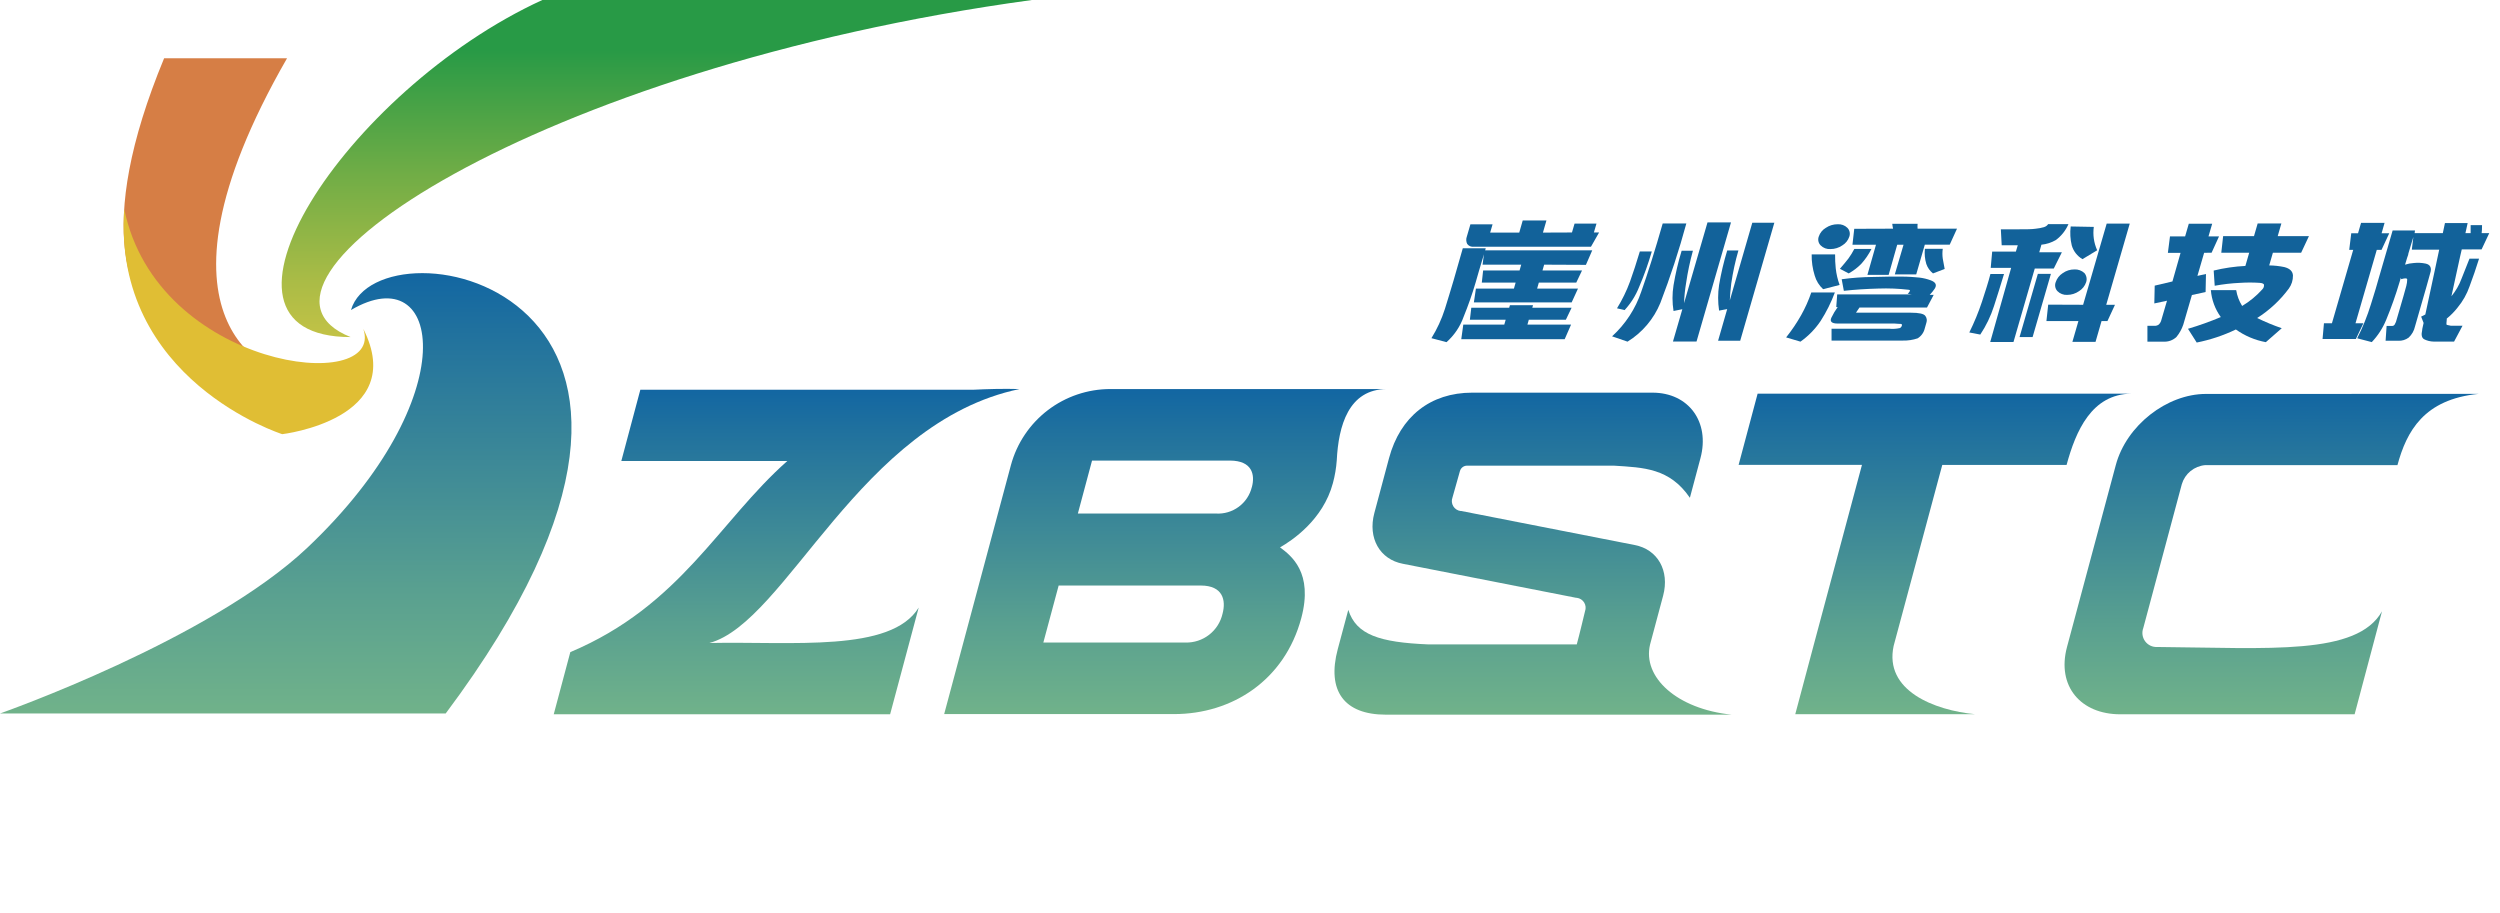 <svg width="126" height="46" viewBox="0 0 126 46" fill="none" xmlns="http://www.w3.org/2000/svg">
<g clip-path="url(#clip0_242_23)">
<path d="M35.754 32.407C39.641 31.36 43.335 21.288 51.383 19.608C50.553 19.585 49.786 19.608 49.048 19.643H32.273L31.315 23.233H39.682C36.227 26.292 34.301 30.526 28.744 32.867L27.908 36H44.862L46.302 30.622C44.913 32.899 39.909 32.318 35.754 32.407Z" fill="url(#paint0_linear_242_23)"/>
<path d="M67.178 24.35C67.28 23.973 67.345 23.587 67.373 23.197C67.459 21.476 67.96 19.608 69.908 19.608H55.962C54.821 19.608 53.711 19.984 52.805 20.677C51.899 21.371 51.246 22.345 50.949 23.447L47.586 35.99H59.175C62.1 35.99 64.745 34.285 65.584 31.155C66.201 28.853 65.07 28 64.514 27.588C65.102 27.25 66.68 26.215 67.178 24.35ZM61.615 30.935C61.519 31.354 61.281 31.727 60.942 31.991C60.603 32.255 60.183 32.394 59.753 32.385H52.584L53.356 29.511H60.526C61.631 29.514 61.8 30.245 61.615 30.935ZM63.093 24.548C62.996 24.947 62.762 25.299 62.432 25.543C62.101 25.787 61.696 25.907 61.286 25.883H54.324L55.039 23.213H62.001C63.106 23.223 63.266 23.913 63.093 24.558V24.548Z" fill="url(#paint1_linear_242_23)"/>
<path d="M83.164 32.481L83.822 30.022C84.157 28.767 83.551 27.687 82.379 27.467L73.651 25.755H73.616C73.54 25.746 73.467 25.72 73.403 25.678C73.339 25.637 73.285 25.582 73.246 25.517C73.206 25.452 73.182 25.378 73.174 25.302C73.167 25.226 73.177 25.15 73.204 25.078L73.581 23.74C73.603 23.662 73.65 23.594 73.714 23.545C73.779 23.496 73.857 23.469 73.938 23.469H81.338C82.848 23.565 84.148 23.593 85.17 25.088L85.703 23.092C86.192 21.272 85.109 19.79 83.286 19.79H74.197C72.096 19.79 70.569 20.994 70.007 23.092L69.266 25.861C68.931 27.116 69.538 28.195 70.71 28.416L79.441 30.13H79.473C79.548 30.14 79.621 30.166 79.685 30.207C79.749 30.248 79.803 30.304 79.843 30.369C79.882 30.434 79.907 30.507 79.914 30.583C79.921 30.659 79.911 30.736 79.885 30.807C79.885 30.807 79.591 32.04 79.469 32.478H71.99C69.525 32.375 68.353 31.995 67.954 30.737L67.424 32.714C66.862 34.815 67.743 36.019 69.844 36.019H87.274C84.509 35.735 82.768 34.125 83.164 32.481Z" fill="url(#paint2_linear_242_23)"/>
<path d="M112.72 19.854H111.184C109.201 19.854 107.167 21.451 106.636 23.44L104.177 32.608C103.647 34.592 104.877 36 106.857 36H118.673L120.052 30.811C118.794 33.046 114.39 32.656 108.725 32.608C108.607 32.615 108.49 32.592 108.383 32.542C108.276 32.491 108.184 32.415 108.114 32.32C108.044 32.225 107.999 32.114 107.983 31.997C107.967 31.88 107.981 31.761 108.022 31.651L109.964 24.401C110.041 24.143 110.193 23.914 110.401 23.743C110.61 23.572 110.865 23.468 111.133 23.443H120.831C121.294 21.738 122.163 20.122 124.925 19.851L112.72 19.854Z" fill="url(#paint3_linear_242_23)"/>
<path d="M95.44 32.551L97.89 23.434H104.139H104.155C104.618 21.728 105.417 19.86 107.422 19.841H93.441H88.584L87.626 23.43H93.843L91.439 32.404L90.481 35.997H99.553C97.484 35.799 94.952 34.806 95.44 32.551Z" fill="url(#paint4_linear_242_23)"/>
<path d="M17.689 15.626C22.278 12.918 23.485 20.023 15.508 27.588C10.593 32.248 0 35.959 0 35.959H22.463C38.568 14.434 19.081 10.861 17.689 15.626Z" fill="url(#paint5_linear_242_23)"/>
<path d="M17.673 16.989C9.319 16.989 17.404 4.557 27.333 0H52.009C26.953 3.423 10.858 14.284 17.673 16.989Z" fill="url(#paint6_linear_242_23)"/>
<path d="M14.831 18.905C14.831 18.905 1.188 20.068 8.271 2.938H14.466C6.738 16.392 13.802 18.956 14.831 18.905Z" fill="#D67E45"/>
<path d="M6.262 10.535C5.656 19.158 14.224 21.882 14.224 21.882C14.224 21.882 20.611 21.134 18.311 16.574C19.436 19.934 7.92 18.631 6.262 10.535Z" fill="#E0BE34"/>
<path d="M117.529 16.293L118.602 12.592H118.401L118.503 11.755H118.845L118.998 11.231H120.183L120.033 11.755H120.419L120.03 12.592H119.79L118.717 16.293H119.113L118.736 17.085H117.057L117.127 16.293H117.529Z" fill="#12629A"/>
<path d="M121.697 11.749H123.118L123.226 11.241H124.37L124.258 11.749H124.52C124.52 11.634 124.52 11.5 124.52 11.346H125.095C125.095 11.527 125.088 11.662 125.075 11.749H125.459L125.072 12.569H124.073C124.047 12.688 124.022 12.809 123.99 12.927C123.795 13.815 123.648 14.479 123.552 14.93C123.772 14.665 123.944 14.364 124.063 14.042C124.21 13.678 124.341 13.342 124.462 13.036H124.945C124.793 13.521 124.634 13.987 124.465 14.434C124.33 14.822 124.127 15.182 123.865 15.498C123.704 15.705 123.52 15.893 123.316 16.057C123.319 16.066 123.319 16.076 123.316 16.085C123.314 16.096 123.314 16.107 123.316 16.117C123.293 16.268 123.297 16.351 123.316 16.373C123.385 16.392 123.456 16.407 123.527 16.418H124.111L123.686 17.216C123.204 17.216 122.862 17.216 122.655 17.216C122.491 17.213 122.329 17.174 122.182 17.101C122.057 17.035 122.021 16.882 122.077 16.641C122.077 16.574 122.115 16.45 122.15 16.277L122.026 15.958L122.236 15.852C122.342 15.345 122.508 14.575 122.728 13.559C122.798 13.24 122.869 12.905 122.936 12.582H121.556L121.633 11.944C121.617 11.992 121.604 12.043 121.588 12.091C121.496 12.394 121.429 12.621 121.384 12.771C121.384 12.811 121.365 12.878 121.326 12.972C121.282 13.132 121.243 13.253 121.215 13.339C121.357 13.293 121.505 13.265 121.655 13.256C121.855 13.234 122.056 13.244 122.252 13.285C122.486 13.336 122.572 13.499 122.482 13.77L122.291 14.457L121.716 16.453C121.67 16.668 121.558 16.865 121.397 17.015C121.246 17.127 121.061 17.184 120.873 17.174H120.234L120.285 16.427H120.569C120.596 16.427 120.622 16.419 120.644 16.405C120.667 16.391 120.685 16.371 120.697 16.347C120.743 16.27 120.775 16.186 120.793 16.098C121.087 15.102 121.246 14.54 121.278 14.409C121.306 14.305 121.321 14.197 121.323 14.09C121.323 14.016 121.221 14.01 121.02 14.07L121.004 13.994L120.937 14.22C120.745 14.865 120.52 15.499 120.263 16.121C120.093 16.536 119.847 16.916 119.538 17.242L118.803 17.05C119.083 16.498 119.315 15.923 119.496 15.332C119.675 14.751 119.816 14.31 119.892 14.01L120.589 11.615H121.716L121.697 11.749Z" fill="#12629A"/>
<path d="M113.004 15.421C113.385 15.193 113.73 14.909 114.026 14.578C114.054 14.55 114.075 14.517 114.089 14.48C114.102 14.443 114.108 14.403 114.106 14.364C114.106 14.303 114.023 14.265 113.889 14.256C113.559 14.234 113.228 14.234 112.899 14.256C112.47 14.275 112.043 14.324 111.621 14.402L111.57 13.636C112.094 13.508 112.629 13.43 113.167 13.403L113.359 12.739H111.953L112.046 11.902H113.601L113.786 11.263H114.981L114.796 11.902H116.37L115.977 12.739H114.553L114.368 13.377C114.623 13.38 114.878 13.408 115.128 13.46C115.406 13.531 115.552 13.671 115.565 13.882C115.57 14.119 115.497 14.351 115.358 14.543C114.921 15.132 114.38 15.636 113.761 16.028C114.163 16.225 114.577 16.397 115 16.542L114.198 17.245C113.654 17.145 113.139 16.927 112.688 16.606C112.06 16.907 111.397 17.128 110.714 17.264L110.274 16.571C110.836 16.405 111.388 16.208 111.928 15.98C111.64 15.582 111.467 15.113 111.427 14.623H112.704C112.75 14.906 112.852 15.178 113.004 15.421Z" fill="#12629A"/>
<path d="M111.088 12.742L110.75 13.904L111.181 13.809L111.162 14.719L110.472 14.869L110.037 16.363C109.961 16.589 109.844 16.799 109.693 16.983C109.605 17.066 109.502 17.129 109.388 17.17C109.275 17.21 109.155 17.227 109.035 17.219H108.23V16.421H108.588C108.666 16.426 108.743 16.402 108.805 16.354C108.871 16.289 108.917 16.205 108.936 16.114L109.217 15.156L108.578 15.293L108.597 14.396L109.491 14.185L109.9 12.745H109.261L109.367 11.915H110.13L110.315 11.276H111.494L111.308 11.915H111.839L111.465 12.736L111.088 12.742Z" fill="#12629A"/>
<path d="M105.142 14.22C105.08 14.409 104.953 14.57 104.784 14.674C104.609 14.796 104.401 14.862 104.187 14.862C104.096 14.868 104.006 14.854 103.921 14.821C103.836 14.789 103.759 14.739 103.695 14.674C103.639 14.615 103.601 14.541 103.586 14.462C103.57 14.382 103.577 14.3 103.606 14.224C103.668 14.035 103.793 13.874 103.96 13.767C104.133 13.644 104.339 13.578 104.551 13.579C104.643 13.574 104.735 13.588 104.822 13.62C104.909 13.652 104.988 13.701 105.056 13.764C105.108 13.826 105.143 13.901 105.158 13.981C105.173 14.061 105.168 14.143 105.142 14.22Z" fill="#12629A"/>
<path d="M104.363 11.414L105.528 11.436C105.501 11.632 105.501 11.831 105.528 12.027C105.557 12.229 105.614 12.427 105.697 12.614L104.957 13.061C104.695 12.909 104.502 12.662 104.417 12.371C104.341 12.058 104.322 11.733 104.363 11.414Z" fill="#12629A"/>
<path d="M101.003 13.809C100.831 14.377 100.663 14.915 100.499 15.421C100.336 15.931 100.103 16.416 99.806 16.862L99.253 16.756C99.502 16.254 99.715 15.736 99.892 15.204C100.058 14.693 100.211 14.227 100.317 13.809H101.003Z" fill="#12629A"/>
<path d="M102.443 16.989H101.785L102.708 13.802H103.366L102.443 16.989Z" fill="#12629A"/>
<path d="M104.752 16.181H103.14L103.229 15.354L104.989 15.361L106.177 11.27H107.339L106.154 15.361H106.595L106.215 16.181H105.918L105.615 17.229H104.449L104.752 16.181Z" fill="#12629A"/>
<path d="M101.361 13.502H100.332L100.406 12.681H101.6L101.696 12.362C101.377 12.362 101.096 12.362 100.885 12.362L100.843 11.557H101.757C102.124 11.557 102.395 11.557 102.593 11.528C102.742 11.515 102.889 11.486 103.031 11.442C103.111 11.418 103.18 11.366 103.226 11.295H104.251C104.113 11.615 103.893 11.893 103.612 12.1C103.39 12.228 103.143 12.308 102.887 12.333L102.779 12.713H103.919L103.51 13.534H102.552L101.479 17.238H100.307L101.361 13.502Z" fill="#12629A"/>
<path d="M97.915 12.541C97.892 12.704 97.892 12.87 97.915 13.033C97.937 13.16 97.969 13.352 98.011 13.556L97.423 13.78C97.266 13.656 97.149 13.49 97.085 13.301C97.012 13.054 96.988 12.796 97.014 12.541H97.915Z" fill="#12629A"/>
<path d="M93.205 11.928C93.144 12.112 93.02 12.268 92.853 12.368C92.677 12.489 92.467 12.554 92.253 12.553C92.163 12.559 92.072 12.546 91.987 12.514C91.902 12.482 91.825 12.432 91.761 12.368C91.704 12.311 91.665 12.239 91.648 12.161C91.631 12.082 91.637 12 91.665 11.924C91.726 11.739 91.852 11.583 92.02 11.484C92.196 11.365 92.404 11.301 92.617 11.302C92.707 11.296 92.798 11.309 92.882 11.34C92.967 11.371 93.044 11.42 93.109 11.484C93.165 11.541 93.204 11.613 93.221 11.692C93.237 11.77 93.232 11.852 93.205 11.928Z" fill="#12629A"/>
<path d="M91.308 12.822H92.489C92.486 13.056 92.496 13.291 92.521 13.524C92.552 13.81 92.618 14.091 92.716 14.361L91.886 14.575C91.683 14.39 91.536 14.152 91.461 13.888C91.353 13.543 91.301 13.183 91.308 12.822Z" fill="#12629A"/>
<path d="M91.289 14.741H92.477C92.289 15.243 92.05 15.724 91.761 16.175C91.488 16.582 91.143 16.936 90.743 17.219L90.021 17.005C90.303 16.652 90.556 16.278 90.778 15.884C90.983 15.52 91.154 15.137 91.289 14.741Z" fill="#12629A"/>
<path d="M93.457 12.547H94.322C94.185 12.817 94.013 13.068 93.811 13.294C93.624 13.487 93.409 13.651 93.173 13.78L92.732 13.547C92.911 13.342 93.051 13.17 93.163 13.026C93.273 12.874 93.372 12.714 93.457 12.547Z" fill="#12629A"/>
<path d="M97.257 14.862H97.458L97.12 15.501H93.716L93.575 15.709C93.566 15.727 93.554 15.745 93.54 15.76C93.54 15.76 93.54 15.76 93.594 15.76H96.305C96.721 15.76 96.966 15.814 97.04 15.926C97.075 15.973 97.098 16.029 97.107 16.087C97.116 16.146 97.11 16.205 97.091 16.261L97.008 16.552C96.984 16.655 96.94 16.753 96.878 16.839C96.816 16.925 96.738 16.998 96.647 17.053C96.409 17.133 96.158 17.171 95.906 17.165H92.31V16.568H95.22C95.4 16.586 95.583 16.574 95.759 16.533C95.785 16.518 95.806 16.498 95.823 16.474C95.841 16.451 95.853 16.424 95.858 16.395C95.858 16.357 95.858 16.331 95.798 16.325C95.737 16.319 95.635 16.325 95.478 16.306H92.604C92.314 16.306 92.212 16.197 92.301 16.012C92.391 15.824 92.498 15.645 92.62 15.476H92.547L92.595 14.837H96.35L96.149 14.805C96.192 14.768 96.227 14.723 96.254 14.674C96.277 14.633 96.254 14.61 96.194 14.604C95.69 14.545 95.183 14.525 94.677 14.543C94.061 14.559 93.479 14.597 92.93 14.658L92.821 14.074C93.343 14.002 93.869 13.964 94.396 13.959C95.063 13.94 95.529 13.936 95.801 13.94C96.203 13.94 96.516 13.968 96.743 13.991C96.936 14.014 97.126 14.06 97.308 14.128C97.573 14.227 97.628 14.371 97.503 14.559C97.429 14.667 97.347 14.768 97.257 14.862Z" fill="#12629A"/>
<path d="M95.411 11.525C95.392 11.444 95.378 11.362 95.37 11.279H96.647C96.639 11.361 96.639 11.444 96.647 11.525H98.633L98.266 12.33H97.011L96.577 13.831H95.498L95.938 12.336H95.619L95.188 13.853H94.118L94.549 12.336H93.364L93.454 11.532L95.411 11.525Z" fill="#12629A"/>
<path d="M83.251 12.675C83.074 13.284 82.861 13.881 82.612 14.463C82.442 14.893 82.194 15.289 81.88 15.629L81.497 15.539C81.761 15.111 81.982 14.658 82.155 14.185C82.317 13.734 82.481 13.23 82.647 12.675H83.251Z" fill="#12629A"/>
<path d="M83.8 11.263H84.991C84.623 12.62 84.186 13.956 83.682 15.268C83.351 16.077 82.772 16.76 82.028 17.219L81.248 16.951C81.923 16.337 82.43 15.561 82.721 14.696C83.048 13.779 83.408 12.634 83.8 11.263Z" fill="#12629A"/>
<path d="M87.182 15.143L88.316 11.225H89.427L87.706 17.174H86.591L87.051 15.578L86.642 15.654C86.578 15.226 86.578 14.79 86.642 14.361C86.741 13.774 86.878 13.194 87.051 12.624H87.616C87.457 13.169 87.337 13.725 87.255 14.288C87.217 14.613 87.191 14.894 87.182 15.143Z" fill="#12629A"/>
<path d="M84.876 15.281L86.058 11.209H87.242L85.505 17.213H84.317L84.79 15.584L84.346 15.674C84.277 15.244 84.277 14.806 84.346 14.377C84.445 13.789 84.581 13.207 84.755 12.637H85.323C85.176 13.169 85.061 13.709 84.981 14.256C84.923 14.595 84.888 14.937 84.876 15.281Z" fill="#12629A"/>
<path d="M75.816 16.36L75.887 16.114H74.082L74.153 15.511H76.062L76.1 15.383H77.263L77.228 15.511H79.208L78.92 16.114H77.052L76.982 16.36H79.182L78.86 17.095H73.648L73.75 16.36H75.816Z" fill="#12629A"/>
<path d="M77.825 13.339L77.742 13.63H79.735L79.444 14.243H77.557L77.471 14.546H79.53L79.211 15.242H74.283L74.386 14.546H76.302L76.388 14.243H74.683L74.75 13.63H76.586L76.669 13.339H74.721L74.791 12.815C74.596 13.454 74.456 13.94 74.373 14.233C74.201 14.821 73.998 15.4 73.766 15.967C73.592 16.459 73.295 16.899 72.904 17.245L72.144 17.044C72.43 16.582 72.659 16.086 72.824 15.568C72.974 15.08 73.121 14.61 73.261 14.131C73.344 13.846 73.499 13.306 73.725 12.512H74.881L74.852 12.617H80.249L79.93 13.349L77.825 13.339Z" fill="#12629A"/>
<path d="M79.227 11.717L79.358 11.27H80.463L80.332 11.717H80.594L80.185 12.435H74.267C74.207 12.442 74.145 12.433 74.09 12.409C74.034 12.384 73.985 12.346 73.948 12.298C73.918 12.238 73.901 12.173 73.899 12.107C73.896 12.04 73.907 11.973 73.932 11.912L74.108 11.308H75.225L75.104 11.723H76.57L76.745 11.113H77.94L77.764 11.723L79.227 11.717Z" fill="#12629A"/>
</g>
<defs>
<linearGradient id="paint0_linear_242_23" x1="39.641" y1="36" x2="39.641" y2="19.598" gradientUnits="userSpaceOnUse">
<stop stop-color="#70B28A"/>
<stop offset="0.28" stop-color="#59A090"/>
<stop offset="0.87" stop-color="#20719E"/>
<stop offset="1" stop-color="#1266A2"/>
</linearGradient>
<linearGradient id="paint1_linear_242_23" x1="58.75" y1="36" x2="58.75" y2="19.608" gradientUnits="userSpaceOnUse">
<stop stop-color="#70B28A"/>
<stop offset="0.28" stop-color="#59A090"/>
<stop offset="0.87" stop-color="#20719E"/>
<stop offset="1" stop-color="#1266A2"/>
</linearGradient>
<linearGradient id="paint2_linear_242_23" x1="77.25" y1="36" x2="77.25" y2="19.755" gradientUnits="userSpaceOnUse">
<stop stop-color="#70B28A"/>
<stop offset="0.28" stop-color="#59A090"/>
<stop offset="0.87" stop-color="#20719E"/>
<stop offset="1" stop-color="#1266A2"/>
</linearGradient>
<linearGradient id="paint3_linear_242_23" x1="114.489" y1="36" x2="114.489" y2="19.854" gradientUnits="userSpaceOnUse">
<stop stop-color="#70B28A"/>
<stop offset="0.28" stop-color="#59A090"/>
<stop offset="0.87" stop-color="#20719E"/>
<stop offset="1" stop-color="#1266A2"/>
</linearGradient>
<linearGradient id="paint4_linear_242_23" x1="97.519" y1="36" x2="97.519" y2="19.835" gradientUnits="userSpaceOnUse">
<stop stop-color="#70B28A"/>
<stop offset="0.28" stop-color="#59A090"/>
<stop offset="0.87" stop-color="#20719E"/>
<stop offset="1" stop-color="#1266A2"/>
</linearGradient>
<linearGradient id="paint5_linear_242_23" x1="14.403" y1="35.959" x2="14.403" y2="13.767" gradientUnits="userSpaceOnUse">
<stop stop-color="#70B28A"/>
<stop offset="0.28" stop-color="#59A090"/>
<stop offset="0.87" stop-color="#20719E"/>
<stop offset="1" stop-color="#1266A2"/>
</linearGradient>
<linearGradient id="paint6_linear_242_23" x1="33.104" y1="16.989" x2="33.104" y2="0" gradientUnits="userSpaceOnUse">
<stop stop-color="#C2C246"/>
<stop offset="0.16" stop-color="#ABBC46"/>
<stop offset="0.48" stop-color="#71AD46"/>
<stop offset="0.85" stop-color="#289A46"/>
<stop offset="0.87" stop-color="#289A46"/>
</linearGradient>
<clipPath id="clip0_242_23">
<rect width="125.456" height="36" fill="white"/>
</clipPath>
</defs>
</svg>
